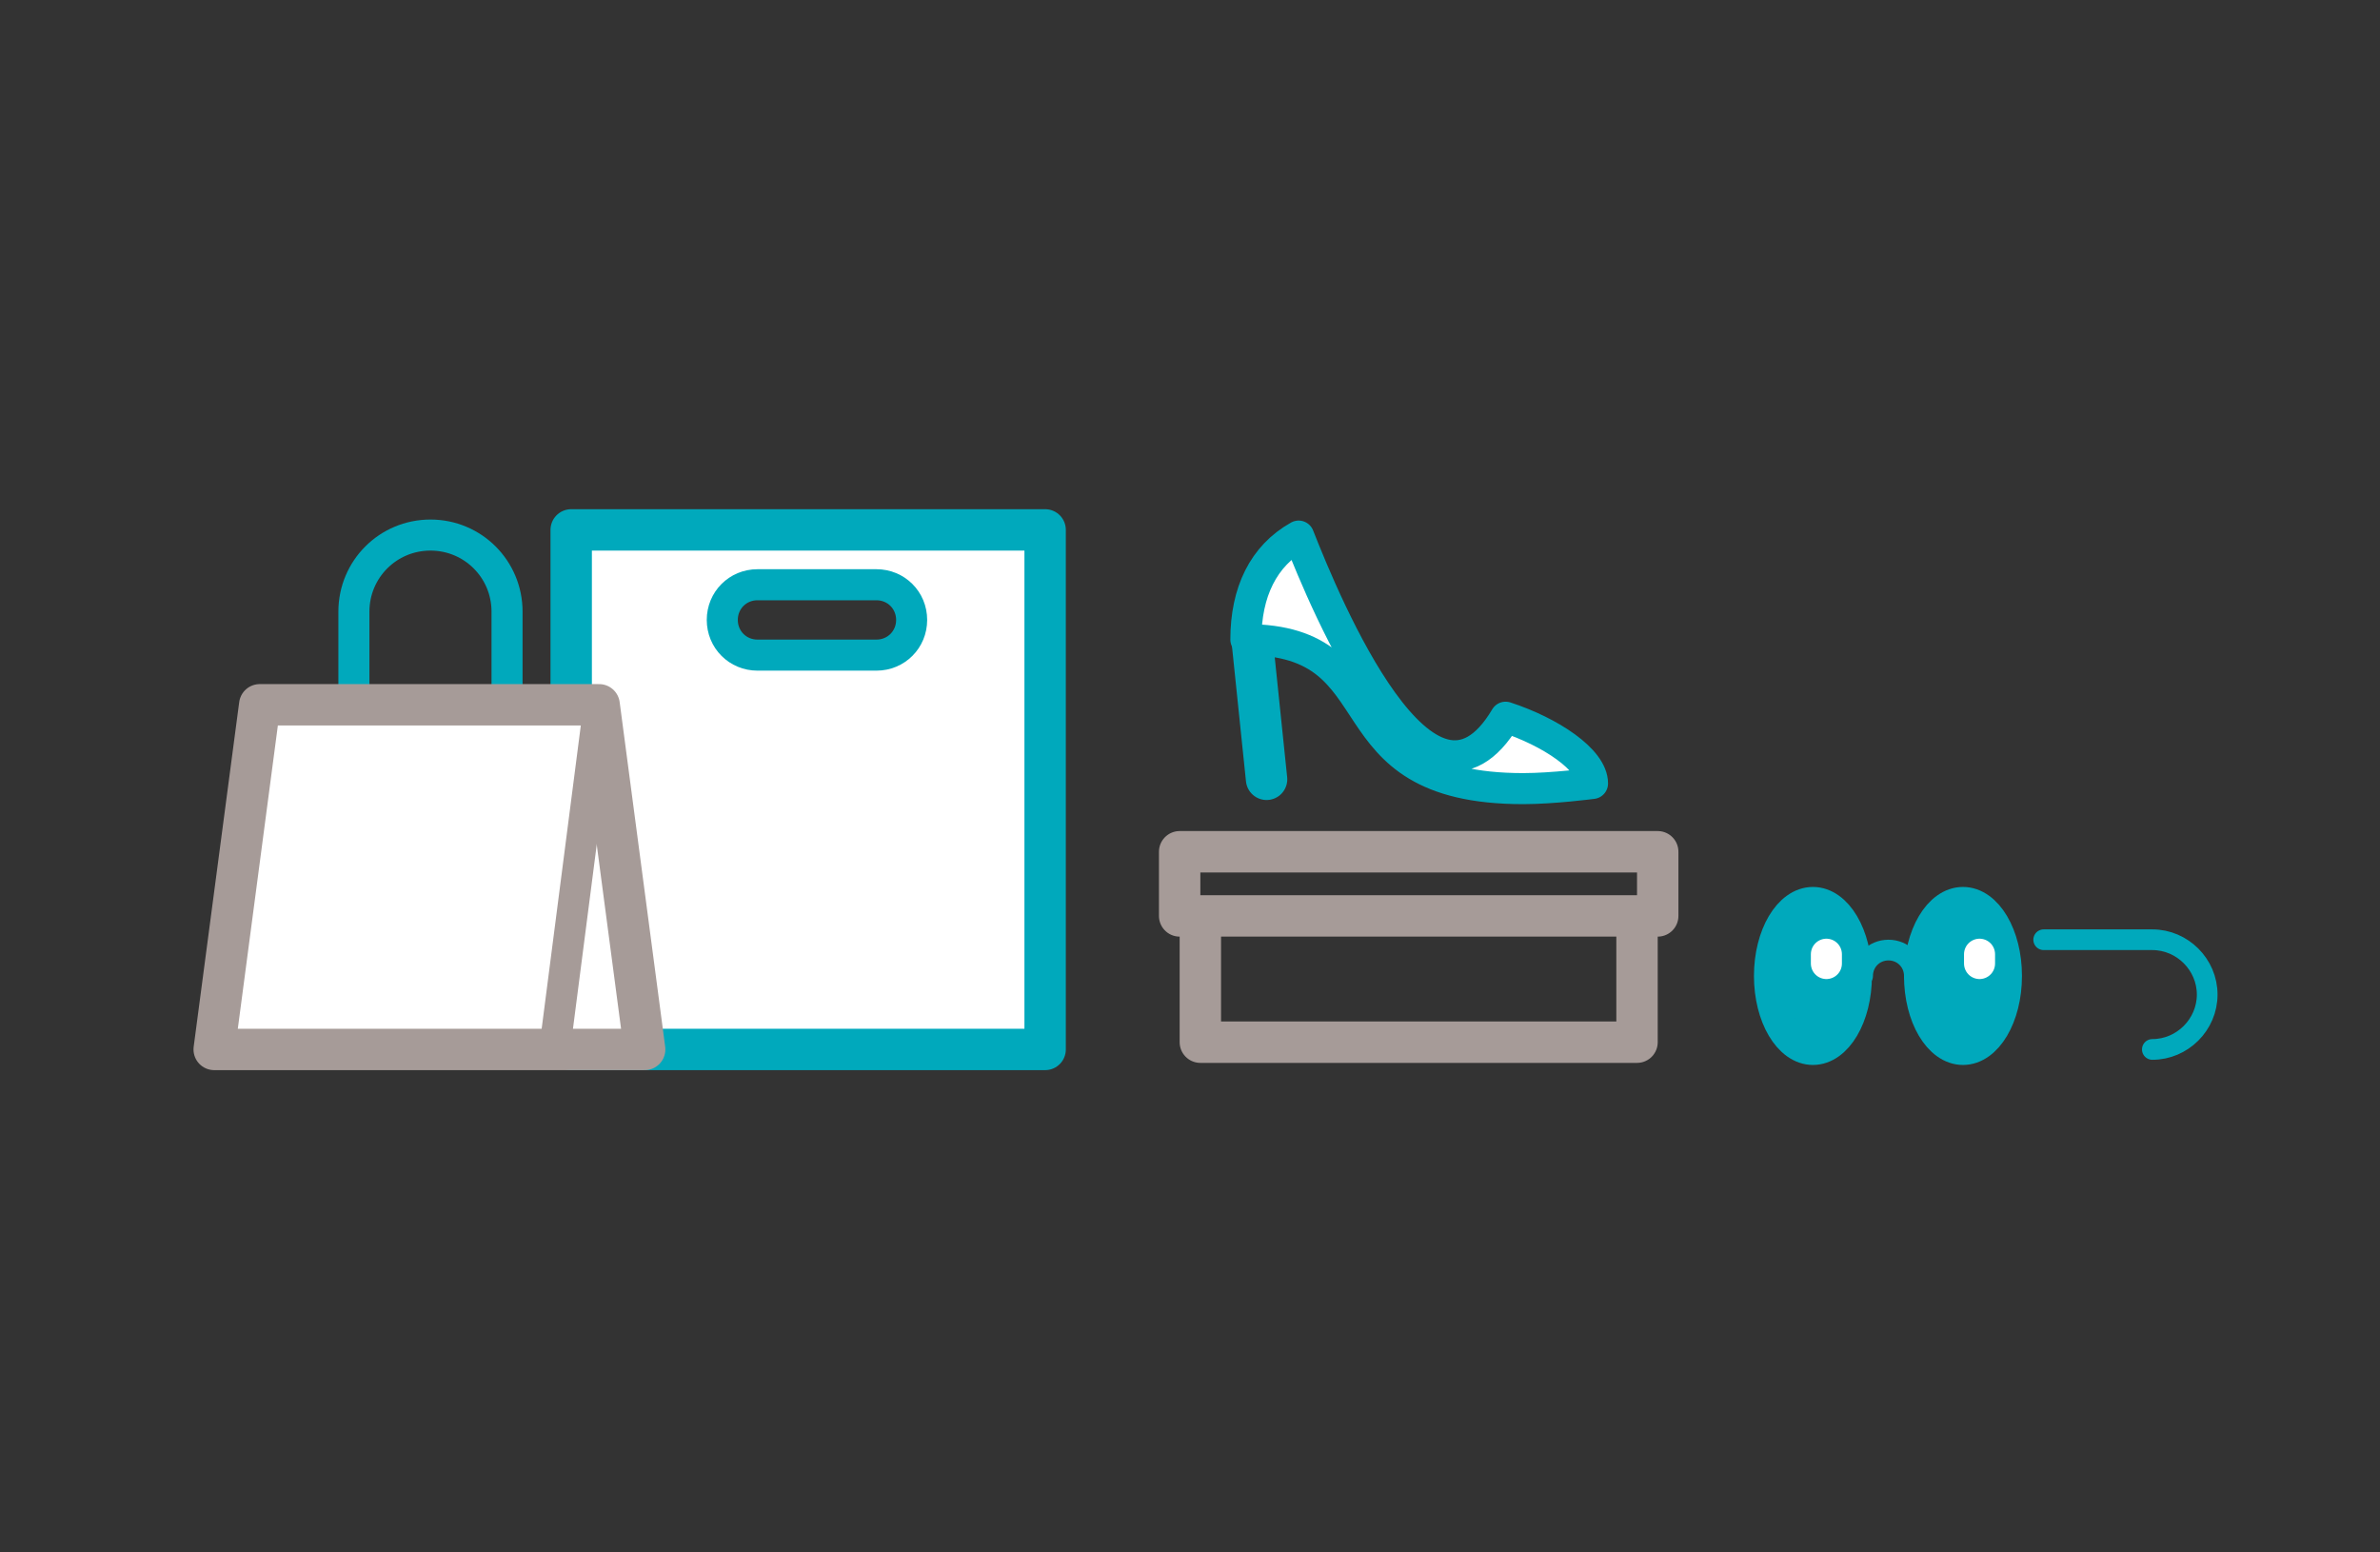 <svg xmlns="http://www.w3.org/2000/svg" viewBox="0 0 230 150"><rect x="0" y="0" width="230" height="150" fill="#333333" stroke="none"/><path fill="#FFF" stroke="#00A9BC" stroke-miterlimit="10" d="M100.9 101.4H55.2V51.2H101v50.2zM84.7 63.3c1.9 0 3.4-1.5 3.4-3.4s-1.5-3.4-3.4-3.4H73.2c-1.9 0-3.4 1.5-3.4 3.4s1.5 3.4 3.4 3.4h11.5z"/><path fill="none" stroke="#00A9BC" stroke-width="3" stroke-linecap="round" stroke-linejoin="round" stroke-miterlimit="10" d="M84.7 63.3c1.9 0 3.4-1.5 3.4-3.4s-1.5-3.4-3.4-3.4H73.2c-1.9 0-3.4 1.5-3.4 3.4s1.5 3.4 3.4 3.4h11.5z"/><path fill="none" stroke="#00A9BC" stroke-width="4" stroke-linecap="round" stroke-linejoin="round" stroke-miterlimit="10" d="M55.2 51.2H101v50.2H55.2z"/><path fill="none" stroke="#A69B98" stroke-width="4" stroke-linecap="round" stroke-linejoin="round" stroke-miterlimit="10" d="M116 88.5h42.2v12.2H116zM114 82.3h46.2v6.2H114z"/><path fill="none" stroke="#00A9BC" stroke-width="3" stroke-linecap="round" stroke-linejoin="round" stroke-miterlimit="10" d="M49 67.6v-8.5c0-4.1-3.3-7.4-7.4-7.4s-7.4 3.3-7.4 7.4v8.5"/><path fill="#FFF" stroke="#A69B98" stroke-width="4" stroke-linecap="round" stroke-linejoin="round" stroke-miterlimit="10" d="M57.9 68.1H25.1l-4.4 33.3h41.6z"/><path fill="none" stroke="#A69B98" stroke-width="3" stroke-linecap="round" stroke-linejoin="round" stroke-miterlimit="10" d="M57.9 68.1l-4.3 33.3"/><g stroke="#00A9BC" stroke-linecap="round" stroke-linejoin="round" stroke-miterlimit="10"><path fill="none" stroke-width="4" d="M122.4 75.3L121 61.8"/><path fill="#FFF" stroke-width="3" d="M153.9 75.7c0-2.3-4.1-5-8.4-6.4-7.6 12.8-17.4-10.9-20-17.5-3.4 1.9-5.1 5.4-5.1 10 15 0 7.4 14.4 26.8 14.4 2.9 0 6.7-.5 6.7-.5z"/></g><g stroke="#00A9BC" stroke-linecap="round" stroke-linejoin="round" stroke-miterlimit="10"><g fill="none" stroke-width="2"><path d="M180 94.3c0-1.4 1.1-2.5 2.5-2.5s2.5 1.1 2.5 2.5M208 101.4c2.9 0 5.3-2.4 5.3-5.3s-2.4-5.3-5.3-5.3h-10.5"/></g><g fill="#00A9BC" stroke-width="3"><ellipse cx="175.2" cy="94.3" rx="4.2" ry="7.1"/><ellipse cx="189.7" cy="94.3" rx="4.2" ry="7.1"/></g></g><g fill="none" stroke="#FFF" stroke-width="3" stroke-linecap="round" stroke-linejoin="round" stroke-miterlimit="10"><path d="M191.3 92.2v.9M176.5 92.2v.9"/></g></svg>
